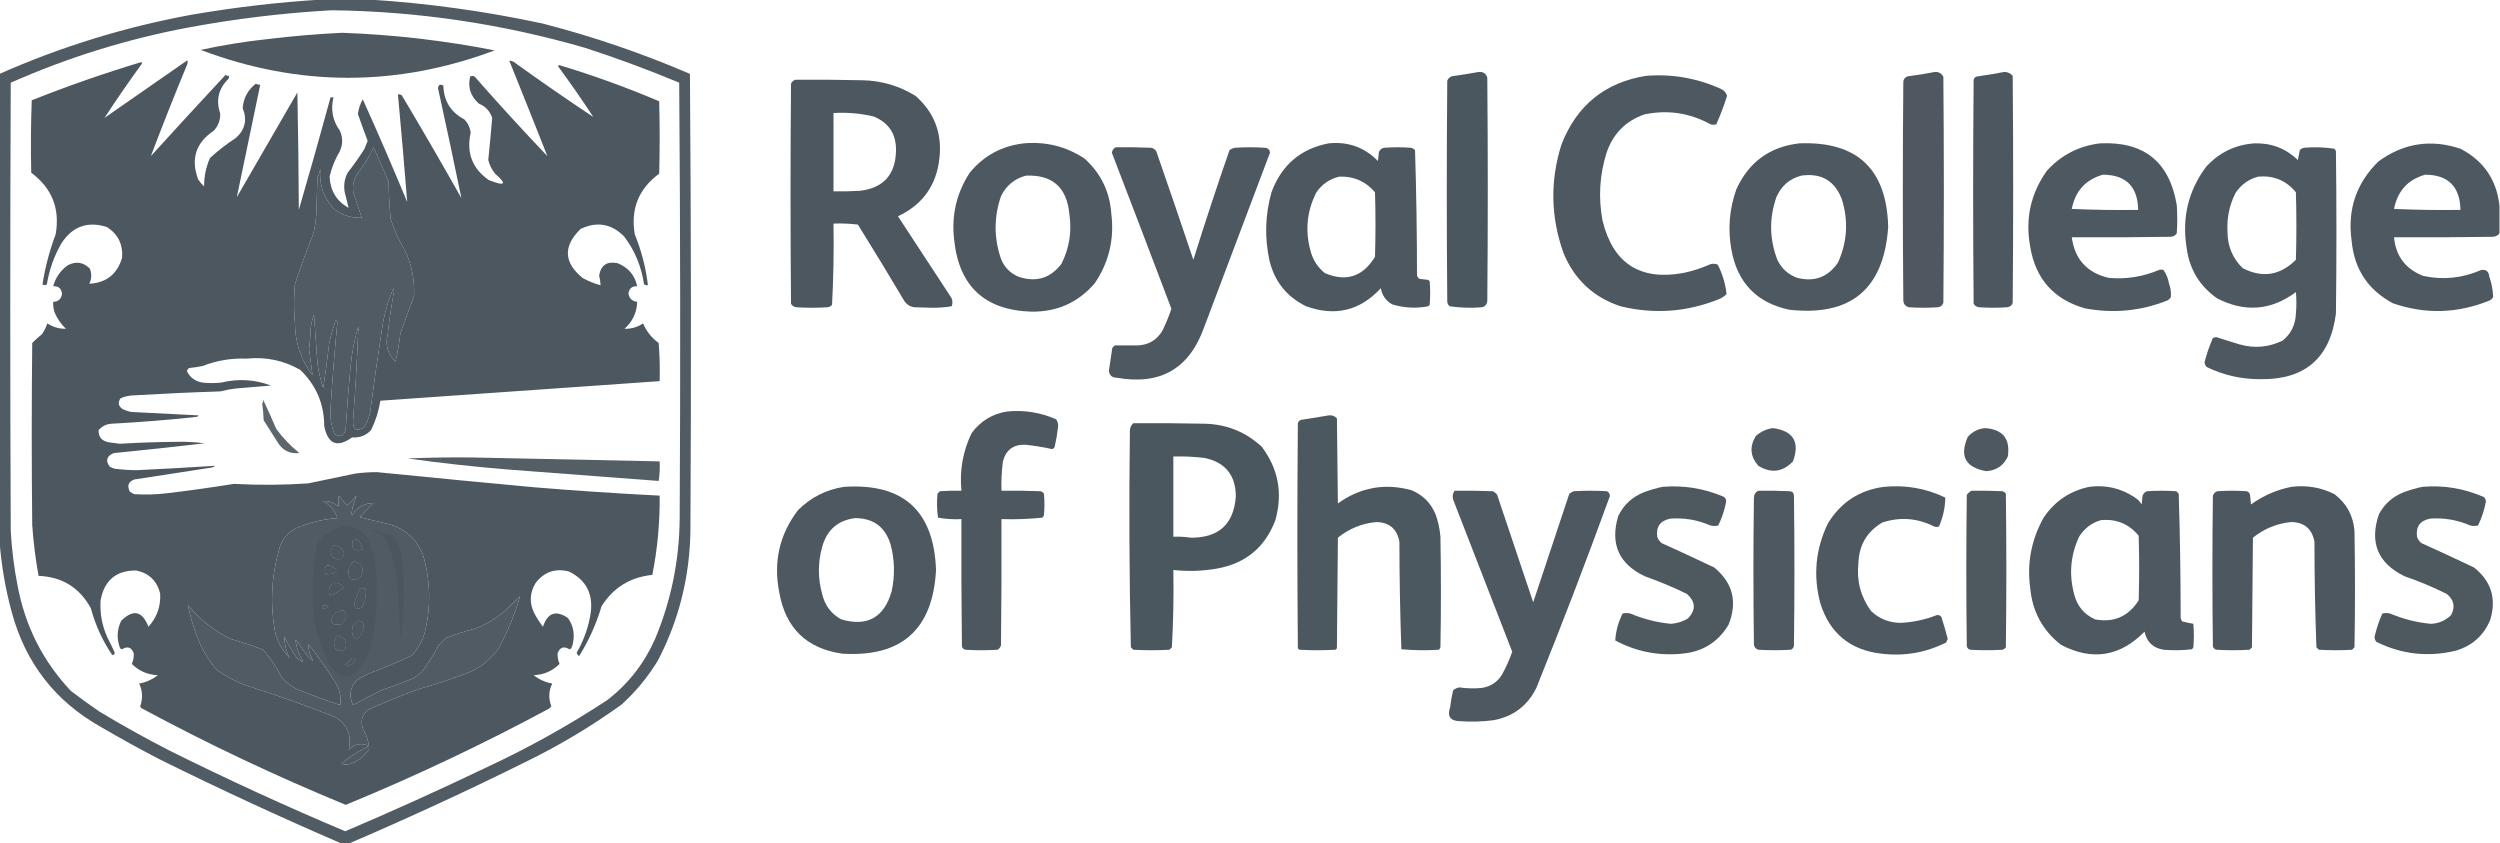 <svg width="492" height="166" viewBox="0 0 492 166" fill="none" xmlns="http://www.w3.org/2000/svg">
<g clip-path="url(#clip0_164_367)">
<path opacity="0.968" fill-rule="evenodd" clip-rule="evenodd" d="M63.518 -0.096C66.529 -0.096 69.54 -0.096 72.551 -0.096C84.042 0.621 95.445 2.194 106.76 4.622C116.694 7.18 126.367 10.486 135.78 14.54C136.005 44.389 136.037 74.238 135.876 104.087C135.811 113.207 133.697 121.809 129.534 129.892C127.566 133.158 125.164 136.078 122.327 138.654C116.335 142.975 109.992 146.762 103.301 150.016C91.954 155.638 80.487 160.934 68.899 165.904C68.259 165.904 67.618 165.904 66.977 165.904C55.005 160.741 43.153 155.253 31.423 149.439C27.517 147.418 23.673 145.3 19.891 143.084C10.882 138.032 5.02 130.489 2.306 120.456C1.047 115.82 0.246 111.134 -0.096 106.398C-0.096 75.778 -0.096 45.159 -0.096 14.54C12.057 9.164 24.678 5.281 37.765 2.889C46.324 1.415 54.908 0.42 63.518 -0.096ZM65.248 2.022C82.203 2.221 98.859 4.692 115.216 9.436C121.463 11.469 127.613 13.748 133.666 16.273C133.891 44.774 133.923 73.275 133.762 101.776C133.73 110.063 132.128 118.023 128.958 125.656C126.855 130.457 123.748 134.469 119.637 137.692C111.936 142.771 103.865 147.264 95.421 151.172C86.349 155.518 77.188 159.658 67.938 163.593C56.24 158.663 44.709 153.367 33.344 147.705C28.634 145.292 24.021 142.724 19.507 140.002C17.615 138.702 15.757 137.354 13.934 135.958C8.44 130.116 4.948 123.216 3.459 115.256C2.759 111.694 2.31 108.099 2.114 104.472C1.986 75.072 1.986 45.673 2.114 16.273C13.378 11.291 25.07 7.664 37.188 5.392C46.499 3.668 55.852 2.544 65.248 2.022ZM73.512 28.983C74.495 31.212 75.488 33.459 76.49 35.723C76.51 38.171 76.638 40.61 76.875 43.041C77.576 45.28 78.537 47.398 79.758 49.396C81.051 52.214 81.627 55.167 81.487 58.254C80.593 60.69 79.696 63.129 78.797 65.572C78.588 67.46 78.267 69.321 77.836 71.157C76.281 69.691 75.769 67.894 76.298 65.765C76.616 62.926 77.032 60.101 77.548 57.291C77.516 57.099 77.484 56.906 77.451 56.714C76.296 59.354 75.527 62.114 75.145 64.994C74.305 70.376 73.536 75.768 72.839 81.171C72.604 82.25 72.188 83.245 71.59 84.156C70.121 85.001 69.416 84.552 69.476 82.808C69.944 76.616 70.296 70.422 70.533 64.224C69.752 66.801 69.239 69.433 68.995 72.12C68.602 76.222 68.282 80.33 68.034 84.444C67.741 85.813 67.004 86.135 65.824 85.407C65.166 83.776 64.91 82.075 65.055 80.304C65.406 74.638 65.855 68.989 66.401 63.357C66.167 62.954 66.007 62.986 65.92 63.454C65.457 64.845 65.073 66.257 64.767 67.69C64.435 70.593 64.051 73.482 63.614 76.356C63.048 74.729 62.664 73.06 62.461 71.349C62.255 68.202 62.031 65.057 61.788 61.913C61.42 62.901 61.196 63.928 61.115 64.994C61.08 66.262 60.983 67.513 60.827 68.749C61.052 70.453 61.276 72.153 61.5 73.853C59.24 70.848 58.087 67.446 58.041 63.646C57.807 61.07 57.807 58.502 58.041 55.943C59.151 52.564 60.368 49.225 61.692 45.929C62.01 44.534 62.202 43.122 62.269 41.693C62.333 39.446 62.397 37.199 62.461 34.953C62.73 34.401 62.922 33.824 63.037 33.219C62.776 36.158 63.609 38.726 65.536 40.922C67.164 42.311 69.054 42.953 71.205 42.848C70.643 41.255 70.099 39.65 69.572 38.034C69.302 36.644 69.558 35.36 70.341 34.182C71.606 32.565 72.662 30.832 73.512 28.983ZM102.34 117.375C101.292 121.005 99.851 124.471 98.016 127.774C96.325 130.085 94.114 131.722 91.385 132.685C88.478 133.762 85.531 134.725 82.544 135.573C79.167 136.808 75.836 138.156 72.551 139.617C71.214 140.661 70.862 141.977 71.494 143.565C72.193 144.768 72.578 146.052 72.647 147.417C71.825 148.687 70.704 149.618 69.284 150.209C68.588 150.513 67.883 150.545 67.169 150.305C68.697 149.025 70.362 147.934 72.166 147.031C72.362 146.935 72.395 146.806 72.262 146.646C70.841 146.192 69.624 146.513 68.611 147.609C69.287 144.825 68.422 142.675 66.016 141.158C60.144 138.811 54.186 136.693 48.143 134.803C46.233 134.039 44.439 133.076 42.762 131.914C41.149 130.128 39.9 128.106 39.014 125.848C38.126 123.662 37.454 121.415 36.996 119.108C39.333 121.931 42.152 124.145 45.452 125.752C47.601 126.37 49.715 127.076 51.794 127.87C53.206 129.478 54.391 131.243 55.35 133.166C56.171 134.182 57.164 134.984 58.329 135.573C61.17 136.74 64.053 137.799 66.977 138.751C67.171 137.252 66.883 135.84 66.112 134.514C64.468 131.84 62.675 129.272 60.731 126.811C60.693 127.392 60.757 127.969 60.923 128.544C61.203 129.039 61.427 129.553 61.596 130.085C61.219 129.804 60.867 129.483 60.539 129.122C59.736 128.023 58.935 126.932 58.137 125.848C58.325 127.376 58.838 128.853 59.674 130.277C59.22 130.097 58.804 129.841 58.425 129.507C57.495 128.158 56.662 126.746 55.926 125.27C55.976 126.753 56.328 128.166 56.983 129.507C55.666 128.154 54.737 126.55 54.197 124.693C53.073 118.839 53.394 113.062 55.158 107.361C55.897 105.53 57.21 104.278 59.098 103.606C61.454 102.694 63.889 102.149 66.401 101.969C65.901 100.471 64.94 99.348 63.518 98.599C64.678 98.547 65.703 98.9 66.593 99.658C66.598 98.984 66.63 98.278 66.689 97.54C67.203 98.215 67.748 98.857 68.323 99.465C68.974 98.868 69.582 98.227 70.148 97.54C69.906 98.289 69.65 99.059 69.38 99.85C69.336 100.35 69.24 100.832 69.091 101.295C69.155 101.327 69.219 101.359 69.284 101.391C70.258 99.843 71.668 99.04 73.512 98.984C72.58 99.885 71.683 100.816 70.821 101.776C72.787 102.267 74.773 102.749 76.779 103.221C79.838 104.168 81.984 106.126 83.217 109.094C84.721 114.192 84.85 119.328 83.602 124.5C83.106 126.232 82.241 127.741 81.007 129.026C78.299 130.294 75.544 131.449 72.743 132.492C71.879 132.892 71.047 133.342 70.244 133.84C68.858 135.317 68.601 136.954 69.476 138.751C71.367 137.707 73.289 136.712 75.241 135.766C77.319 135.072 79.369 134.301 81.391 133.455C81.953 133.061 82.498 132.644 83.025 132.203C84.258 130.567 85.347 128.834 86.292 127.004C86.773 126.522 87.253 126.041 87.734 125.559C89.688 124.829 91.674 124.187 93.691 123.634C95.994 122.738 98.044 121.454 99.841 119.782C100.649 118.94 101.482 118.138 102.34 117.375ZM69.86 106.013C70.154 106.122 70.442 106.25 70.725 106.398C70.968 106.968 71.192 107.546 71.398 108.131C69.714 108.658 69.041 108.08 69.38 106.398C69.571 106.289 69.731 106.161 69.86 106.013ZM65.632 107.361C66.805 107.283 67.51 107.829 67.746 108.998C67.475 109.988 66.834 110.309 65.824 109.961C64.901 109.136 64.837 108.269 65.632 107.361ZM69.668 110.442C71.483 111.016 71.868 112.107 70.821 113.716C69.438 114.515 68.67 114.13 68.515 112.56C68.557 111.64 68.941 110.934 69.668 110.442ZM64.287 111.212C64.945 111.221 65.522 111.446 66.016 111.886C66.212 112.088 66.244 112.313 66.112 112.56C65.481 112.918 64.809 113.078 64.094 113.042C63.808 112.388 63.872 111.778 64.287 111.212ZM65.632 114.679C66.508 114.637 67.213 114.958 67.746 115.642C67.145 116.104 66.504 116.522 65.824 116.893C65.531 117.088 65.211 117.184 64.863 117.182C64.507 116.136 64.763 115.302 65.632 114.679ZM70.821 115.834C71.205 115.834 71.59 115.834 71.974 115.834C72.134 117.135 71.91 118.355 71.302 119.493C70.452 120.105 69.908 119.88 69.668 118.819C69.959 117.783 70.343 116.788 70.821 115.834ZM63.518 119.108C64.971 119.097 65.036 119.354 63.71 119.878C63.582 119.814 63.454 119.75 63.326 119.686C63.446 119.509 63.51 119.317 63.518 119.108ZM67.169 120.071C67.372 120.042 67.564 120.074 67.746 120.167C68.396 121.167 68.204 122.066 67.169 122.863C65.149 123.195 64.669 122.521 65.728 120.841C66.211 120.552 66.692 120.295 67.169 120.071ZM70.244 122.189C70.895 122.052 71.344 122.277 71.59 122.863C71.601 124.154 71.089 125.149 70.052 125.848C69.482 125.389 69.226 124.779 69.284 124.019C69.316 123.73 69.347 123.441 69.38 123.152C69.708 122.856 69.996 122.535 70.244 122.189ZM66.209 125.078C67.881 125.314 68.457 126.245 67.938 127.87C66.475 128.454 65.738 127.972 65.728 126.426C65.891 125.973 66.051 125.523 66.209 125.078ZM69.284 129.507C69.994 129.387 70.154 129.579 69.764 130.085C69.379 130.737 68.835 131.026 68.13 130.951C68.066 130.887 68.002 130.823 67.938 130.759C68.367 130.297 68.815 129.879 69.284 129.507Z" fill="#4B565E"/>
<path opacity="0.983" fill-rule="evenodd" clip-rule="evenodd" d="M67.362 6.451C77.45 6.816 87.444 7.972 97.343 9.918C78.048 17.139 58.766 17.107 39.495 9.821C43.797 8.884 48.153 8.178 52.563 7.703C57.553 7.099 62.486 6.682 67.362 6.451Z" fill="#4B565E"/>
<path opacity="0.99" fill-rule="evenodd" clip-rule="evenodd" d="M29.693 30.716C34.549 25.368 39.449 20.04 44.395 14.732C44.589 14.893 44.814 14.957 45.068 14.925C45.096 15.127 45.065 15.32 44.972 15.502C42.996 17.421 42.451 19.7 43.338 22.339C43.377 23.635 42.96 24.758 42.089 25.709C38.517 28.101 37.492 31.31 39.014 35.338C39.353 35.823 39.737 36.272 40.167 36.686C40.16 34.737 40.544 32.876 41.32 31.101C42.899 29.65 44.596 28.334 46.413 27.153C48.233 25.54 48.681 23.582 47.758 21.28C47.915 19.297 48.78 17.693 50.353 16.465C50.614 16.635 50.902 16.699 51.218 16.658C49.68 24.039 48.143 31.421 46.605 38.804C50.565 31.943 54.537 25.075 58.521 18.198C58.681 25.901 58.777 33.604 58.809 41.307C60.951 33.939 63.033 26.557 65.055 19.161C65.247 19.161 65.44 19.161 65.632 19.161C65.043 21.55 65.459 23.732 66.881 25.709C67.487 27.051 67.487 28.399 66.881 29.753C65.939 31.319 65.266 32.988 64.863 34.76C64.995 37.532 66.244 39.587 68.611 40.922C68.36 39.916 68.103 38.889 67.842 37.841C67.596 36.485 67.788 35.201 68.418 33.99C69.582 32.503 70.671 30.962 71.686 29.368C71.911 28.819 72.135 28.273 72.358 27.731C71.69 25.975 71.05 24.21 70.436 22.435C70.565 21.408 70.885 20.445 71.397 19.547C74.415 26.236 77.329 32.976 80.142 39.767C79.576 32.71 78.968 25.648 78.316 18.584C78.6 18.533 78.856 18.597 79.085 18.776C83.082 25.474 86.989 32.214 90.808 38.997C89.317 31.768 87.78 24.547 86.196 17.332C86.303 16.67 86.655 16.509 87.253 16.851C87.344 19.894 88.722 22.109 91.385 23.494C92.083 24.219 92.499 25.085 92.634 26.094C91.752 30.061 92.937 33.174 96.19 35.434C99.438 36.71 99.855 36.292 97.439 34.182C96.788 33.391 96.339 32.492 96.094 31.486C96.371 28.729 96.627 25.969 96.862 23.206C96.432 21.88 95.567 20.949 94.268 20.413C92.586 18.927 92.01 17.13 92.538 15.021C93.078 14.844 93.494 15.004 93.787 15.502C98.335 20.669 102.98 25.74 107.721 30.716C105.25 24.448 102.751 18.189 100.226 11.94C100.725 11.964 101.173 12.157 101.571 12.518C106.57 16.113 111.631 19.611 116.754 23.013C114.578 19.683 112.304 16.409 109.931 13.191C109.799 13.031 109.831 12.903 110.027 12.806C116.732 14.821 123.298 17.196 129.726 19.932C129.855 24.682 129.855 29.432 129.726 34.182C125.682 37.158 124.08 41.138 124.922 46.122C126.24 49.346 127.105 52.684 127.516 56.136C127.241 56.151 126.985 56.087 126.747 55.943C126.235 52.44 124.921 49.294 122.808 46.507C120.301 44.011 117.451 43.53 114.255 45.063C110.803 48.437 110.932 51.646 114.64 54.691C115.769 55.325 116.954 55.806 118.195 56.136C118.165 55.497 118.069 54.855 117.907 54.21C118.271 52.163 119.488 51.361 121.558 51.803C123.642 52.638 124.923 54.147 125.402 56.328C124.389 56.284 123.813 56.765 123.672 57.773C123.849 58.752 124.425 59.298 125.402 59.41C125.323 61.527 124.49 63.292 122.904 64.706C124.23 64.742 125.447 64.389 126.555 63.646C127.216 65.208 128.241 66.492 129.63 67.498C129.822 69.998 129.886 72.501 129.822 75.008C111.502 76.31 93.18 77.594 74.857 78.86C74.539 80.876 73.93 82.801 73.031 84.637C72.031 85.716 70.781 86.198 69.283 86.081C66.368 88.169 64.543 87.431 63.806 83.867C63.798 79.516 62.228 75.825 59.097 72.794C55.832 70.927 52.309 70.189 48.527 70.579C45.539 70.459 42.656 70.941 39.879 72.023C39.053 72.199 38.221 72.327 37.38 72.409C37.013 72.487 36.821 72.712 36.804 73.082C37.426 74.33 38.45 75.068 39.879 75.297C41.096 75.425 42.313 75.425 43.53 75.297C46.863 74.481 50.131 74.674 53.332 75.875C51.028 76.086 48.722 76.278 46.413 76.453C45.374 76.571 44.349 76.764 43.338 77.03C37.697 77.209 32.059 77.466 26.426 77.801C25.486 77.812 24.589 78.005 23.735 78.378C23.145 79.211 23.273 79.917 24.119 80.497C24.669 80.766 25.246 80.959 25.849 81.074C30.267 81.308 34.687 81.533 39.11 81.748C39.009 81.882 38.881 81.978 38.726 82.037C33.165 82.637 27.592 83.086 22.005 83.385C20.959 83.445 20.094 83.862 19.411 84.637C19.35 85.993 20.022 86.795 21.429 87.044C22.132 87.15 22.837 87.246 23.543 87.333C27.35 87.105 31.162 86.977 34.978 86.948C36.77 86.918 38.532 87.014 40.263 87.237C34.319 87.936 28.361 88.578 22.39 89.162C20.968 89.76 20.712 90.659 21.621 91.859C21.926 92.025 22.246 92.153 22.582 92.244C24.017 92.425 25.459 92.522 26.906 92.533C32.072 92.286 37.228 91.997 42.377 91.666C42.099 91.881 41.778 92.01 41.416 92.051C36.418 92.822 31.421 93.592 26.426 94.362C25.25 94.818 24.962 95.62 25.561 96.769C25.833 96.954 26.122 97.115 26.426 97.251C28.609 97.389 30.788 97.325 32.96 97.058C37.329 96.535 41.685 95.926 46.029 95.229C50.898 95.494 55.767 95.462 60.635 95.132C63.71 94.49 66.785 93.849 69.86 93.207C71.294 93.011 72.735 92.915 74.184 92.918C84.524 93.952 94.87 94.947 105.222 95.903C113.415 96.581 121.615 97.127 129.822 97.54C129.875 102.789 129.395 107.989 128.381 113.138C124.042 113.578 120.711 115.632 118.387 119.301C117.357 122.788 115.883 126.062 113.967 129.122C113.729 128.949 113.569 128.724 113.487 128.448C114.935 125.964 115.863 123.3 116.273 120.456C116.714 116.75 115.273 114.086 111.949 112.464C109.19 111.781 106.98 112.583 105.319 114.871C104.237 116.753 104.173 118.679 105.126 120.649C105.627 121.599 106.204 122.498 106.856 123.345C107.757 120.594 109.391 120.016 111.757 121.611C112.745 122.987 113.097 124.528 112.814 126.233C112.758 126.705 112.63 127.155 112.429 127.581C112.322 127.682 112.193 127.746 112.045 127.774C110.98 127.11 110.212 127.367 109.739 128.544C109.705 129.3 109.834 130.006 110.123 130.663C108.727 132.051 107.029 132.79 105.03 132.877C106.103 133.735 107.321 134.281 108.682 134.514C107.98 135.957 107.916 137.434 108.49 138.943C108.398 139.132 108.27 139.292 108.105 139.425C95.077 146.449 81.72 152.772 68.034 158.393C54.284 152.74 40.863 146.385 27.771 139.328C27.707 139.232 27.643 139.136 27.579 139.04C28.132 137.489 28.068 135.981 27.387 134.514C28.748 134.281 29.965 133.735 31.038 132.877C29.045 132.793 27.347 132.054 25.945 130.663C26.235 130.006 26.363 129.3 26.329 128.544C25.857 127.367 25.088 127.11 24.023 127.774C23.875 127.746 23.747 127.682 23.639 127.581C22.937 125.758 23.001 123.96 23.831 122.189C26.218 119.835 28.012 120.22 29.212 123.345C30.898 121.486 31.667 119.304 31.518 116.797C30.895 114.311 29.326 112.803 26.81 112.272C22.857 112.25 20.519 114.208 19.795 118.145C19.629 120.692 20.078 123.131 21.14 125.463C21.647 126.446 22.128 127.441 22.582 128.448C22.55 128.737 22.39 128.897 22.101 128.929C20.177 126.099 18.768 123.018 17.873 119.686C15.653 115.636 12.226 113.518 7.591 113.331C6.986 110.019 6.569 106.681 6.342 103.317C6.214 91.377 6.214 79.438 6.342 67.498C6.946 66.875 7.587 66.297 8.264 65.765C8.707 65.105 9.06 64.399 9.321 63.646C10.44 64.374 11.657 64.727 12.972 64.706C12.023 63.798 11.286 62.739 10.762 61.528C10.525 60.842 10.428 60.136 10.474 59.41C11.516 59.361 12.092 58.815 12.204 57.773C12.066 56.768 11.489 56.286 10.474 56.328C10.943 54.606 11.904 53.226 13.357 52.188C14.985 51.371 16.426 51.596 17.681 52.862C18.071 53.874 18.039 54.869 17.585 55.847C20.918 55.653 23.064 53.952 24.023 50.744C24.239 48.126 23.246 46.104 21.044 44.678C17.266 43.479 14.287 44.538 12.108 47.855C10.653 50.366 9.692 53.062 9.225 55.943C8.938 56.183 8.649 56.183 8.36 55.943C8.89 52.583 9.755 49.309 10.954 46.122C11.838 41.073 10.236 37.029 6.15 33.99C6.037 29.238 6.069 24.488 6.246 19.739C13.305 16.932 20.48 14.428 27.771 12.229C27.967 12.325 27.999 12.454 27.867 12.614C25.325 16.114 22.891 19.645 20.564 23.206C26.009 19.418 31.454 15.631 36.9 11.844C36.962 12.239 36.898 12.624 36.708 12.999C34.273 18.873 31.935 24.779 29.693 30.716ZM73.511 28.983C72.662 30.832 71.605 32.565 70.34 34.182C69.558 35.36 69.302 36.644 69.572 38.034C70.099 39.65 70.643 41.255 71.205 42.848C69.053 42.953 67.164 42.311 65.536 40.922C63.609 38.726 62.776 36.158 63.037 33.219C62.922 33.824 62.73 34.401 62.461 34.953C62.397 37.199 62.333 39.446 62.269 41.693C62.202 43.122 62.01 44.534 61.692 45.929C60.368 49.225 59.151 52.564 58.04 55.943C57.807 58.502 57.807 61.07 58.04 63.646C58.087 67.446 59.24 70.848 61.5 73.853C61.276 72.153 61.052 70.453 60.827 68.749C60.983 67.513 61.08 66.262 61.115 64.994C61.196 63.928 61.42 62.901 61.788 61.913C62.031 65.057 62.255 68.202 62.461 71.349C62.663 73.06 63.048 74.729 63.614 76.356C64.051 73.482 64.435 70.593 64.767 67.69C65.073 66.257 65.457 64.845 65.92 63.454C66.007 62.986 66.167 62.954 66.401 63.357C65.855 68.989 65.406 74.638 65.055 80.304C64.91 82.075 65.166 83.776 65.824 85.407C67.004 86.135 67.74 85.813 68.034 84.444C68.282 80.33 68.602 76.222 68.995 72.12C69.239 69.433 69.751 66.801 70.533 64.224C70.296 70.422 69.944 76.616 69.476 82.808C69.416 84.552 70.121 85.001 71.59 84.156C72.188 83.245 72.604 82.25 72.839 81.171C73.536 75.768 74.305 70.376 75.145 64.994C75.527 62.114 76.296 59.354 77.451 56.714C77.483 56.906 77.515 57.099 77.547 57.291C77.032 60.101 76.616 62.926 76.298 65.765C75.768 67.894 76.281 69.691 77.836 71.157C78.267 69.321 78.588 67.46 78.797 65.572C79.696 63.129 80.593 60.69 81.487 58.254C81.627 55.167 81.051 52.214 79.758 49.396C78.537 47.398 77.576 45.28 76.875 43.041C76.638 40.61 76.51 38.171 76.49 35.723C75.488 33.459 74.495 31.212 73.511 28.983ZM102.34 117.375C101.292 121.005 99.851 124.471 98.015 127.774C96.324 130.085 94.114 131.722 91.385 132.685C88.478 133.762 85.531 134.725 82.544 135.573C79.167 136.808 75.836 138.156 72.551 139.617C71.214 140.661 70.862 141.977 71.493 143.565C72.193 144.768 72.578 146.052 72.647 147.417C71.825 148.687 70.704 149.618 69.283 150.209C68.588 150.513 67.883 150.545 67.169 150.305C68.696 149.025 70.362 147.934 72.166 147.031C72.362 146.935 72.394 146.807 72.262 146.646C70.841 146.192 69.624 146.513 68.611 147.609C69.287 144.825 68.422 142.675 66.016 141.158C60.144 138.811 54.186 136.693 48.143 134.803C46.233 134.039 44.439 133.076 42.761 131.914C41.149 130.128 39.899 128.106 39.014 125.848C38.126 123.662 37.454 121.415 36.996 119.108C39.333 121.931 42.152 124.145 45.452 125.752C47.601 126.37 49.715 127.076 51.794 127.87C53.205 129.478 54.39 131.243 55.35 133.166C56.171 134.182 57.164 134.984 58.329 135.573C61.17 136.74 64.053 137.799 66.977 138.751C67.171 137.252 66.883 135.84 66.112 134.514C64.468 131.84 62.674 129.272 60.731 126.811C60.692 127.392 60.756 127.969 60.923 128.544C61.203 129.039 61.427 129.553 61.596 130.085C61.219 129.804 60.866 129.483 60.539 129.122C59.736 128.023 58.935 126.932 58.136 125.848C58.325 127.376 58.838 128.853 59.674 130.277C59.22 130.097 58.804 129.841 58.425 129.507C57.495 128.158 56.662 126.746 55.926 125.27C55.976 126.753 56.328 128.166 56.983 129.507C55.666 128.154 54.737 126.55 54.197 124.693C53.073 118.839 53.394 113.062 55.158 107.361C55.897 105.53 57.21 104.278 59.097 103.606C61.454 102.694 63.889 102.149 66.401 101.969C65.901 100.471 64.94 99.348 63.518 98.599C64.678 98.547 65.703 98.9 66.593 99.658C66.598 98.984 66.63 98.278 66.689 97.54C67.203 98.215 67.748 98.857 68.322 99.465C68.974 98.868 69.582 98.227 70.148 97.54C69.906 98.289 69.65 99.059 69.379 99.85C69.336 100.35 69.24 100.832 69.091 101.295C69.155 101.327 69.219 101.359 69.283 101.391C70.258 99.843 71.668 99.04 73.511 98.984C72.58 99.885 71.683 100.816 70.821 101.776C72.787 102.267 74.773 102.749 76.779 103.221C79.838 104.168 81.984 106.126 83.217 109.094C84.721 114.192 84.849 119.328 83.601 124.5C83.106 126.232 82.241 127.741 81.007 129.026C78.299 130.294 75.544 131.449 72.743 132.492C71.879 132.892 71.046 133.342 70.244 133.84C68.858 135.317 68.601 136.954 69.476 138.751C71.367 137.707 73.289 136.712 75.241 135.766C77.319 135.072 79.369 134.301 81.391 133.455C81.953 133.061 82.498 132.644 83.025 132.203C84.258 130.567 85.347 128.834 86.292 127.004C86.772 126.522 87.253 126.041 87.733 125.559C89.688 124.829 91.673 124.187 93.691 123.634C95.994 122.738 98.043 121.454 99.841 119.782C100.649 118.94 101.482 118.138 102.34 117.375ZM69.86 106.013C69.731 106.161 69.571 106.289 69.379 106.398C69.041 108.08 69.714 108.658 71.397 108.131C71.192 107.546 70.968 106.968 70.725 106.398C70.442 106.25 70.154 106.122 69.86 106.013ZM65.632 107.361C64.837 108.269 64.901 109.136 65.824 109.961C66.834 110.309 67.475 109.988 67.746 108.998C67.51 107.829 66.805 107.283 65.632 107.361ZM69.668 110.442C68.941 110.934 68.556 111.64 68.515 112.56C68.669 114.13 69.438 114.515 70.821 113.716C71.868 112.107 71.483 111.016 69.668 110.442ZM64.287 111.212C63.872 111.778 63.808 112.388 64.094 113.042C64.808 113.078 65.481 112.918 66.112 112.56C66.244 112.313 66.212 112.088 66.016 111.886C65.522 111.446 64.945 111.221 64.287 111.212ZM65.632 114.679C64.763 115.302 64.507 116.136 64.863 117.182C65.21 117.184 65.531 117.088 65.824 116.893C66.504 116.522 67.145 116.104 67.746 115.642C67.213 114.958 66.508 114.637 65.632 114.679ZM70.821 115.834C70.343 116.788 69.959 117.783 69.668 118.819C69.908 119.88 70.452 120.105 71.301 119.493C71.91 118.355 72.134 117.135 71.974 115.834C71.59 115.834 71.205 115.834 70.821 115.834ZM63.518 119.108C63.51 119.317 63.446 119.509 63.326 119.686C63.454 119.75 63.582 119.814 63.71 119.878C65.035 119.354 64.971 119.097 63.518 119.108ZM67.169 120.071C66.692 120.295 66.211 120.552 65.728 120.841C64.669 122.521 65.149 123.195 67.169 122.863C68.204 122.066 68.396 121.167 67.746 120.167C67.564 120.074 67.371 120.042 67.169 120.071ZM70.244 122.189C69.996 122.535 69.707 122.856 69.379 123.152C69.347 123.441 69.316 123.73 69.283 124.019C69.225 124.779 69.482 125.389 70.052 125.848C71.089 125.149 71.601 124.154 71.59 122.863C71.343 122.277 70.895 122.052 70.244 122.189ZM66.208 125.078C66.051 125.523 65.891 125.973 65.728 126.426C65.737 127.972 66.474 128.454 67.938 127.87C68.457 126.245 67.881 125.314 66.208 125.078ZM69.283 129.507C68.815 129.879 68.367 130.297 67.938 130.759C68.002 130.823 68.066 130.887 68.13 130.951C68.835 131.026 69.379 130.737 69.764 130.085C70.154 129.579 69.993 129.387 69.283 129.507Z" fill="#4B565E"/>
<path opacity="0.996" fill-rule="evenodd" clip-rule="evenodd" d="M291.068 14.154C291.931 14.117 292.476 14.502 292.701 15.31C292.83 29.945 292.83 44.581 292.701 59.217C292.636 59.898 292.284 60.316 291.644 60.469C289.517 60.648 287.403 60.584 285.302 60.276C285.035 60.051 284.874 59.762 284.822 59.41C284.693 44.902 284.693 30.395 284.822 15.887C284.981 15.47 285.269 15.181 285.687 15.021C287.512 14.761 289.305 14.472 291.068 14.154Z" fill="#4B575E"/>
<path opacity="0.983" fill-rule="evenodd" clip-rule="evenodd" d="M380.819 14.154C381.575 14.137 382.12 14.458 382.453 15.117C382.582 29.945 382.582 44.774 382.453 59.602C382.274 60.103 381.92 60.392 381.396 60.469C379.474 60.597 377.552 60.597 375.63 60.469C374.929 60.251 374.575 59.769 374.573 59.024C374.444 44.774 374.444 30.523 374.573 16.273C374.562 15.643 374.85 15.226 375.438 15.021C377.268 14.791 379.063 14.502 380.819 14.154Z" fill="#4C565E"/>
<path opacity="0.993" fill-rule="evenodd" clip-rule="evenodd" d="M394.465 14.154C395.126 14.171 395.67 14.428 396.099 14.925C396.227 29.817 396.227 44.71 396.099 59.602C395.92 60.103 395.566 60.392 395.041 60.469C393.183 60.597 391.327 60.597 389.468 60.469C389.016 60.402 388.665 60.177 388.411 59.795C388.282 45.095 388.282 30.395 388.411 15.695C388.536 15.267 388.824 15.042 389.276 15.021C391.04 14.774 392.77 14.485 394.465 14.154Z" fill="#4C575F"/>
<path opacity="0.988" fill-rule="evenodd" clip-rule="evenodd" d="M323.932 14.925C329.094 14.515 334.028 15.382 338.731 17.524C339.323 17.796 339.707 18.245 339.884 18.872C339.284 20.779 338.579 22.641 337.77 24.457C337.385 24.585 337.001 24.585 336.617 24.457C332.494 22.198 328.137 21.556 323.548 22.531C319.852 23.86 317.384 26.396 316.149 30.138C314.794 34.498 314.536 38.928 315.38 43.426C317.44 51.825 322.725 55.259 331.235 53.728C333.092 53.343 334.887 52.766 336.617 51.995C337.116 51.847 337.597 51.879 338.058 52.092C338.99 53.931 339.567 55.856 339.788 57.869C339.325 58.342 338.781 58.695 338.154 58.928C331.879 61.422 325.474 61.871 318.935 60.276C313.587 58.512 309.839 55.013 307.692 49.781C305.165 42.698 305.038 35.572 307.308 28.405C310.31 20.727 315.853 16.234 323.932 14.925Z" fill="#4B565E"/>
<path opacity="0.99" fill-rule="evenodd" clip-rule="evenodd" d="M156.537 15.695C160.893 15.663 165.25 15.695 169.605 15.791C173.428 15.849 176.951 16.876 180.176 18.872C183.855 22.11 185.425 26.186 184.884 31.101C184.306 36.468 181.583 40.287 176.716 42.559C180.144 47.791 183.571 53.022 186.998 58.254C187.462 58.889 187.558 59.563 187.287 60.276C185.988 60.49 184.675 60.586 183.347 60.565C182.226 60.533 181.105 60.501 179.984 60.469C179.116 60.371 178.444 59.953 177.966 59.217C174.971 54.178 171.928 49.171 168.837 44.196C167.24 44.004 165.639 43.94 164.032 44.004C164.123 49.344 164.027 54.672 163.744 59.987C163.519 60.255 163.23 60.416 162.879 60.469C160.829 60.597 158.779 60.597 156.729 60.469C156.262 60.412 155.909 60.187 155.672 59.795C155.544 45.352 155.544 30.908 155.672 16.465C155.846 16.059 156.134 15.802 156.537 15.695ZM164.032 22.242C166.696 22.085 169.323 22.31 171.912 22.916C174.951 24.156 176.424 26.435 176.332 29.753C176.205 34.406 173.834 37.006 169.221 37.552C167.493 37.648 165.763 37.681 164.032 37.648C164.032 32.513 164.032 27.378 164.032 22.242Z" fill="#4B565E"/>
<path opacity="0.987" fill-rule="evenodd" clip-rule="evenodd" d="M201.509 28.212C205.844 27.828 209.815 28.823 213.424 31.197C216.647 34.093 218.408 37.72 218.709 42.078C219.328 47.068 218.238 51.626 215.442 55.751C212.206 59.52 208.074 61.382 203.046 61.335C193.783 61.071 188.689 56.321 187.767 47.085C187.228 42.334 188.254 37.969 190.842 33.989C193.623 30.622 197.179 28.697 201.509 28.212ZM201.893 34.567C207.086 34.345 209.938 36.848 210.445 42.078C210.966 45.527 210.455 48.8 208.908 51.899C206.749 54.738 203.963 55.604 200.548 54.499C198.851 53.825 197.665 52.637 196.992 50.936C195.587 46.824 195.587 42.716 196.992 38.611C198.028 36.512 199.662 35.164 201.893 34.567Z" fill="#4B565E"/>
<path opacity="0.991" fill-rule="evenodd" clip-rule="evenodd" d="M261.471 28.212C265.28 27.826 268.515 28.981 271.177 31.679C271.24 31.101 271.305 30.523 271.369 29.945C271.548 29.444 271.901 29.155 272.426 29.079C274.156 28.95 275.885 28.95 277.615 29.079C277.967 29.131 278.255 29.292 278.48 29.56C278.734 37.766 278.86 45.982 278.864 54.21C278.955 54.486 279.114 54.71 279.345 54.884C279.921 54.948 280.498 55.012 281.074 55.077C281.17 55.173 281.267 55.269 281.363 55.365C281.491 56.906 281.491 58.447 281.363 59.987C281.267 60.084 281.17 60.18 281.074 60.276C278.674 60.736 276.302 60.607 273.963 59.891C272.73 59.184 271.993 58.125 271.753 56.714C267.665 61.148 262.765 62.335 257.051 60.276C253.261 58.43 250.859 55.445 249.844 51.321C248.846 46.794 248.975 42.3 250.228 37.841C252.2 32.492 255.948 29.283 261.471 28.212ZM263.585 34.76C266.426 34.658 268.763 35.686 270.6 37.841C270.729 42.078 270.729 46.314 270.6 50.551C268.18 54.48 264.881 55.539 260.702 53.728C259.307 52.587 258.379 51.143 257.916 49.396C256.809 45.38 257.193 41.529 259.069 37.841C260.197 36.225 261.702 35.198 263.585 34.76Z" fill="#4B565E"/>
<path opacity="0.988" fill-rule="evenodd" clip-rule="evenodd" d="M354.106 28.212C365.482 27.768 371.312 33.256 371.595 44.677C370.742 56.894 364.238 62.319 352.088 60.95C345.713 59.568 341.933 55.653 340.749 49.203C340.009 45.139 340.328 41.159 341.71 37.263C344.149 31.898 348.281 28.881 354.106 28.212ZM354.49 34.567C358.403 34.006 361.061 35.547 362.466 39.189C363.809 43.468 363.552 47.641 361.697 51.706C359.749 54.532 357.091 55.527 353.722 54.691C351.925 54.046 350.61 52.858 349.782 51.129C348.219 47.044 348.154 42.936 349.59 38.804C350.556 36.581 352.19 35.169 354.49 34.567Z" fill="#4B565E"/>
<path opacity="0.981" fill-rule="evenodd" clip-rule="evenodd" d="M413.299 28.212C421.927 27.797 426.956 31.841 428.386 40.345C428.515 42.206 428.515 44.068 428.386 45.929C428.086 46.366 427.671 46.591 427.137 46.603C420.666 46.7 414.197 46.732 407.726 46.7C408.318 51.048 410.753 53.712 415.029 54.691C418.423 54.985 421.69 54.471 424.831 53.151C425.152 53.022 425.471 53.022 425.792 53.151C426.33 53.932 426.682 54.799 426.849 55.751C427.166 56.63 427.293 57.528 427.233 58.447C427.074 58.736 426.849 58.96 426.56 59.121C421.262 61.233 415.815 61.746 410.224 60.661C404.165 58.888 400.609 54.876 399.558 48.625C398.528 43.126 399.618 38.119 402.825 33.604C405.658 30.5 409.15 28.703 413.299 28.212ZM413.876 34.375C418.404 34.418 420.71 36.729 420.795 41.307C416.436 41.372 412.081 41.307 407.726 41.115C408.428 37.565 410.478 35.319 413.876 34.375Z" fill="#4B565E"/>
<path opacity="0.981" fill-rule="evenodd" clip-rule="evenodd" d="M491.903 40.537C491.903 42.334 491.903 44.132 491.903 45.929C491.565 46.353 491.115 46.578 490.558 46.603C484.087 46.7 477.618 46.732 471.147 46.7C471.499 50.423 473.421 52.959 476.913 54.306C480.806 55.134 484.585 54.749 488.252 53.151C489.222 52.964 489.766 53.381 489.885 54.403C490.347 55.722 490.604 57.07 490.654 58.447C490.495 58.736 490.27 58.96 489.982 59.121C483.691 61.7 477.349 61.892 470.955 59.698C466.004 57.069 463.281 52.928 462.787 47.277C461.972 41.19 463.734 36.023 468.072 31.775C473.011 28.161 478.393 27.326 484.216 29.271C488.79 31.642 491.354 35.397 491.903 40.537ZM477.297 34.375C481.823 34.416 484.129 36.727 484.216 41.307C479.857 41.371 475.502 41.307 471.147 41.115C471.849 37.565 473.899 35.319 477.297 34.375Z" fill="#4B565E"/>
<path opacity="0.988" fill-rule="evenodd" clip-rule="evenodd" d="M443.664 28.212C446.987 28.112 449.838 29.204 452.217 31.486C452.346 30.844 452.472 30.202 452.601 29.56C452.826 29.292 453.114 29.131 453.466 29.079C455.463 28.906 457.45 28.97 459.424 29.271C459.545 29.416 459.641 29.577 459.712 29.753C459.841 40.409 459.841 51.065 459.712 61.721C458.584 70.487 453.587 74.788 444.722 74.623C441.043 74.624 437.551 73.822 434.247 72.216C434.013 71.939 433.884 71.618 433.863 71.253C434.276 69.632 434.82 68.059 435.497 66.535C435.7 66.42 435.925 66.356 436.169 66.342C437.697 66.842 439.235 67.323 440.782 67.787C443.707 68.608 446.524 68.351 449.238 67.016C450.891 65.663 451.756 63.898 451.832 61.721C451.961 60.308 451.961 58.896 451.832 57.484C446.957 61.102 441.8 61.519 436.361 58.736C432.852 56.295 430.834 52.925 430.307 48.625C429.395 42.798 430.675 37.534 434.151 32.834C436.723 30.021 439.894 28.481 443.664 28.212ZM444.433 34.76C447.46 34.496 449.928 35.523 451.832 37.841C451.961 42.27 451.961 46.7 451.832 51.129C448.715 54.219 445.223 54.765 441.358 52.766C439.396 50.851 438.402 48.508 438.379 45.737C438.203 43.03 438.714 40.462 439.917 38.034C441.018 36.346 442.525 35.255 444.433 34.76Z" fill="#4B565E"/>
<path opacity="0.988" fill-rule="evenodd" clip-rule="evenodd" d="M219.574 28.983C221.881 28.95 224.187 28.983 226.493 29.079C226.945 29.145 227.296 29.37 227.55 29.753C230.022 36.864 232.457 43.989 234.853 51.129C237.11 43.899 239.479 36.709 241.964 29.56C242.281 29.326 242.633 29.166 243.021 29.079C245.006 28.95 246.994 28.95 248.979 29.079C249.556 29.143 249.877 29.464 249.94 30.042C245.618 41.495 241.293 52.953 236.967 64.416C234.071 72.562 228.336 75.868 219.767 74.334C218.848 74.326 218.337 73.877 218.229 72.986C218.435 71.475 218.66 69.967 218.902 68.46C219.061 68.3 219.223 68.139 219.382 67.979C220.856 67.968 222.33 67.968 223.802 67.979C225.941 67.919 227.575 66.988 228.703 65.187C229.42 63.75 230.029 62.274 230.529 60.758C226.651 50.512 222.742 40.274 218.806 30.042C218.904 29.552 219.159 29.198 219.574 28.983Z" fill="#4B565E"/>
<path opacity="0.897" fill-rule="evenodd" clip-rule="evenodd" d="M51.795 78.667C52.675 80.572 53.54 82.498 54.389 84.444C55.695 86.202 57.201 87.775 58.906 89.162C56.988 89.36 55.547 88.622 54.581 86.948C53.684 85.536 52.788 84.123 51.891 82.711C51.85 81.61 51.754 80.519 51.602 79.437C51.746 79.199 51.81 78.942 51.795 78.667Z" fill="#4B555D"/>
<path opacity="0.989" fill-rule="evenodd" clip-rule="evenodd" d="M198.241 80.978C201.585 80.659 204.789 81.173 207.851 82.519C208.145 82.944 208.273 83.425 208.235 83.963C208.085 85.291 207.86 86.607 207.562 87.911C207.466 88.135 207.307 88.296 207.082 88.392C205.35 87.999 203.588 87.711 201.797 87.526C199.444 87.446 197.97 88.537 197.376 90.799C197.127 92.716 197.03 94.642 197.088 96.577C199.652 96.544 202.214 96.577 204.776 96.673C205.05 96.763 205.275 96.923 205.448 97.154C205.577 98.567 205.577 99.979 205.448 101.391C205.377 101.567 205.281 101.728 205.16 101.872C202.483 102.151 199.792 102.247 197.088 102.161C197.121 110.442 197.088 118.723 196.992 127.004C196.882 127.387 196.658 127.676 196.319 127.87C194.205 127.999 192.091 127.999 189.977 127.87C189.625 127.774 189.401 127.549 189.305 127.196C189.208 118.851 189.176 110.507 189.208 102.161C187.65 102.245 186.112 102.149 184.596 101.872C184.375 100.315 184.343 98.742 184.5 97.154C184.66 96.994 184.82 96.833 184.98 96.673C186.388 96.577 187.798 96.545 189.208 96.577C188.82 92.588 189.493 88.8 191.226 85.215C192.996 82.837 195.333 81.424 198.241 80.978Z" fill="#4B565E"/>
<path opacity="0.99" fill-rule="evenodd" clip-rule="evenodd" d="M261.471 81.748C262.117 81.665 262.663 81.858 263.105 82.326C263.168 87.911 263.234 93.495 263.297 99.08C267.71 95.898 272.545 95.032 277.807 96.48C280.017 97.411 281.588 98.984 282.516 101.198C283.033 102.632 283.354 104.108 283.477 105.628C283.606 112.881 283.606 120.135 283.477 127.389C283.406 127.565 283.31 127.726 283.188 127.87C280.707 128.028 278.242 127.996 275.789 127.774C275.537 120.722 275.411 113.66 275.405 106.59C274.928 104.091 273.423 102.808 270.888 102.739C268.034 102.998 265.505 104.025 263.297 105.82C263.234 113.074 263.168 120.327 263.105 127.581C263.009 127.677 262.913 127.774 262.817 127.87C260.447 127.998 258.075 127.998 255.706 127.87C255.61 127.774 255.513 127.677 255.417 127.581C255.289 112.817 255.289 98.053 255.417 83.289C255.513 82.936 255.738 82.711 256.09 82.615C257.914 82.349 259.709 82.061 261.471 81.748Z" fill="#4B575E"/>
<path opacity="0.993" fill-rule="evenodd" clip-rule="evenodd" d="M223.034 83.289C227.711 83.257 232.387 83.289 237.063 83.385C241.401 83.49 245.149 84.999 248.306 87.911C251.581 92.25 252.477 97.064 250.997 102.354C248.994 107.679 245.181 110.856 239.562 111.886C236.692 112.394 233.81 112.49 230.913 112.175C231.004 117.259 230.908 122.33 230.625 127.389C230.465 127.549 230.304 127.71 230.145 127.87C227.775 127.999 225.403 127.999 223.034 127.87C222.874 127.71 222.713 127.549 222.553 127.389C222.236 113.209 222.173 99.023 222.361 84.829C222.361 84.204 222.586 83.69 223.034 83.289ZM230.913 89.837C232.972 89.783 235.02 89.88 237.063 90.125C241.109 90.975 243.159 93.478 243.213 97.636C242.84 103.112 239.892 105.84 234.373 105.82C233.227 105.644 232.074 105.58 230.913 105.628C230.913 100.364 230.913 95.1 230.913 89.837Z" fill="#4B575E"/>
<path opacity="0.978" fill-rule="evenodd" clip-rule="evenodd" d="M348.916 84.252C352.938 84.801 354.251 86.983 352.856 90.799C350.807 92.918 348.534 93.207 346.033 91.666C344.436 89.834 344.277 87.876 345.553 85.792C346.539 84.928 347.661 84.414 348.916 84.252Z" fill="#4B565E"/>
<path opacity="0.982" fill-rule="evenodd" clip-rule="evenodd" d="M390.622 84.252C394.148 84.479 395.653 86.341 395.138 89.836C394.308 91.628 392.899 92.591 390.91 92.725C386.809 92.014 385.59 89.767 387.258 85.985C388.175 84.965 389.295 84.387 390.622 84.252Z" fill="#4B565E"/>
<path opacity="0.953" fill-rule="evenodd" clip-rule="evenodd" d="M80.238 90.222C84.477 90.042 88.737 89.978 93.019 90.029C105.283 90.305 117.551 90.561 129.823 90.799C129.886 92.09 129.822 93.373 129.63 94.651C119.899 93.898 110.162 93.16 100.418 92.436C93.659 91.9 86.933 91.162 80.238 90.222Z" fill="#4B565E"/>
<path opacity="0.987" fill-rule="evenodd" clip-rule="evenodd" d="M166.146 95.806C177.77 95.064 183.791 100.521 184.212 112.175C183.582 123.88 177.432 129.368 165.762 128.64C158.738 127.637 154.606 123.625 153.366 116.605C152.166 110.632 153.383 105.24 157.017 100.428C159.558 97.879 162.601 96.339 166.146 95.806ZM168.26 101.969C171.875 101.963 174.213 103.696 175.275 107.168C176.082 110.234 176.146 113.315 175.467 116.412C173.969 121.543 170.67 123.372 165.57 121.9C163.609 120.832 162.36 119.195 161.822 116.99C160.938 113.843 160.938 110.697 161.822 107.553C162.77 104.258 164.916 102.396 168.26 101.969Z" fill="#4B565E"/>
<path opacity="0.985" fill-rule="evenodd" clip-rule="evenodd" d="M327.2 95.806C331.259 95.475 335.166 96.085 338.923 97.636C339.488 97.817 339.746 98.202 339.692 98.791C339.384 100.411 338.871 101.952 338.154 103.413C337.641 103.542 337.13 103.542 336.617 103.413C334.097 102.318 331.47 101.869 328.737 102.065C326.752 102.448 325.887 103.636 326.143 105.628C326.312 106.129 326.6 106.546 327.008 106.879C330.482 108.447 333.942 110.052 337.386 111.694C341.043 114.733 341.971 118.488 340.172 122.959C338.112 126.385 335.07 128.279 331.043 128.64C326.377 129.108 321.99 128.241 317.879 126.041C318.004 124.188 318.484 122.423 319.32 120.745C319.833 120.616 320.344 120.616 320.858 120.745C323.416 121.827 326.073 122.501 328.833 122.767C330.038 122.685 331.161 122.332 332.197 121.708C333.776 120.037 333.713 118.433 332.004 116.893C329.321 115.582 326.567 114.426 323.74 113.427C318.599 111.009 316.839 107.061 318.455 101.584C319.535 99.346 321.232 97.773 323.548 96.865C324.765 96.417 325.981 96.064 327.2 95.806Z" fill="#4B565E"/>
<path opacity="0.986" fill-rule="evenodd" clip-rule="evenodd" d="M370.826 95.806C375.039 95.402 379.042 96.109 382.838 97.925C382.801 99.899 382.386 101.793 381.589 103.606C381.268 103.734 380.949 103.734 380.628 103.606C377.314 101.945 373.92 101.688 370.442 102.835C367.426 104.606 365.856 107.27 365.733 110.827C365.353 114.314 366.185 117.46 368.232 120.263C369.898 121.827 371.885 122.597 374.189 122.574C376.613 122.441 378.952 121.927 381.204 121.034C381.564 121.013 381.852 121.141 382.069 121.419C382.526 122.859 382.943 124.304 383.318 125.752C383.186 125.957 383.09 126.182 383.03 126.426C379.006 128.451 374.747 129.189 370.249 128.64C364.096 127.93 360.092 124.624 358.238 118.723C356.789 113.259 357.3 107.995 359.775 102.932C362.331 98.798 366.014 96.423 370.826 95.806Z" fill="#4B565E"/>
<path opacity="0.987" fill-rule="evenodd" clip-rule="evenodd" d="M411.185 95.806C414.399 95.392 417.345 96.066 420.026 97.828C420.635 98.181 421.116 98.663 421.467 99.273C421.531 98.695 421.596 98.117 421.659 97.54C421.819 97.122 422.107 96.833 422.524 96.673C424.446 96.544 426.368 96.544 428.29 96.673C428.449 96.833 428.611 96.994 428.77 97.154C429.024 105.29 429.153 113.443 429.155 121.611C429.214 121.855 429.31 122.08 429.443 122.285C430.181 122.47 430.919 122.63 431.653 122.767C431.782 124.307 431.782 125.848 431.653 127.389C431.594 127.544 431.498 127.673 431.365 127.774C429.516 127.994 427.658 128.026 425.792 127.87C423.729 127.538 422.48 126.35 422.044 124.307C417.216 129.228 411.739 130.094 405.612 126.907C402.026 124.119 400.008 120.427 399.558 115.834C398.87 110.827 399.767 106.141 402.249 101.776C404.439 98.582 407.418 96.592 411.185 95.806ZM413.492 102.354C416.522 102.091 418.988 103.118 420.891 105.435C421.02 109.672 421.02 113.908 420.891 118.145C418.877 121.321 416.026 122.572 412.338 121.9C410.176 120.943 408.798 119.306 408.206 116.99C407.145 113.081 407.465 109.294 409.167 105.628C410.209 103.97 411.65 102.878 413.492 102.354Z" fill="#4B565E"/>
<path opacity="0.989" fill-rule="evenodd" clip-rule="evenodd" d="M450.968 95.806C453.945 95.437 456.763 95.918 459.424 97.251C461.794 99.055 463.109 101.463 463.364 104.472C463.493 112.111 463.493 119.75 463.364 127.389C463.205 127.549 463.043 127.71 462.884 127.87C460.706 127.999 458.527 127.999 456.349 127.87C456.19 127.71 456.028 127.549 455.869 127.389C455.617 120.468 455.488 113.535 455.484 106.591C454.994 104.046 453.457 102.762 450.872 102.739C448.06 103.025 445.562 104.052 443.377 105.82C443.313 113.01 443.248 120.199 443.184 127.389C443.025 127.549 442.864 127.71 442.704 127.87C440.527 127.999 438.347 127.999 436.17 127.87C435.818 127.774 435.593 127.549 435.497 127.196C435.368 117.311 435.368 107.425 435.497 97.54C435.656 97.122 435.945 96.833 436.362 96.673C438.284 96.544 440.206 96.544 442.127 96.673C442.479 96.769 442.704 96.994 442.8 97.347C442.864 97.989 442.929 98.631 442.992 99.273C445.412 97.535 448.072 96.379 450.968 95.806Z" fill="#4C565E"/>
<path opacity="0.985" fill-rule="evenodd" clip-rule="evenodd" d="M476.721 95.806C480.936 95.451 484.972 96.125 488.829 97.828C489.113 98.079 489.242 98.4 489.213 98.791C488.906 100.411 488.392 101.952 487.676 103.413C487.162 103.542 486.651 103.542 486.138 103.413C483.619 102.318 480.991 101.869 478.258 102.065C476.273 102.448 475.408 103.635 475.664 105.628C475.833 106.129 476.121 106.546 476.529 106.879C480.003 108.447 483.463 110.052 486.907 111.694C490.278 114.381 491.335 117.815 490.078 121.997C488.773 125.101 486.497 127.123 483.255 128.063C477.864 129.356 472.675 128.778 467.688 126.33C467.454 126.053 467.325 125.732 467.304 125.367C467.663 123.771 468.176 122.23 468.841 120.745C469.354 120.616 469.866 120.616 470.379 120.745C472.937 121.827 475.595 122.501 478.354 122.767C479.938 122.71 481.283 122.132 482.39 121.034C483.228 119.411 482.94 118.031 481.526 116.893C478.856 115.552 476.1 114.396 473.262 113.427C467.969 110.868 466.27 106.792 468.169 101.198C469.268 99.154 470.901 97.71 473.069 96.865C474.286 96.417 475.502 96.064 476.721 95.806Z" fill="#4B565E"/>
<path opacity="0.986" fill-rule="evenodd" clip-rule="evenodd" d="M286.263 96.576C288.762 96.544 291.26 96.576 293.759 96.673C294.103 96.824 294.391 97.049 294.624 97.347C296.993 104.408 299.365 111.469 301.734 118.53C304.102 111.413 306.472 104.288 308.845 97.154C309.118 96.969 309.407 96.809 309.71 96.673C311.888 96.544 314.067 96.544 316.245 96.673C316.633 96.871 316.825 97.192 316.821 97.636C312.211 110.337 307.375 122.951 302.311 135.477C300.553 138.942 297.766 141.028 293.951 141.735C291.716 142.024 289.475 142.088 287.224 141.928C285.379 141.858 284.77 140.927 285.399 139.136C285.52 138.03 285.712 136.938 285.975 135.862C286.325 135.541 286.742 135.348 287.224 135.284C288.693 135.496 290.165 135.528 291.645 135.38C293.363 135.115 294.675 134.248 295.584 132.781C296.39 131.329 297.062 129.821 297.602 128.255C293.726 118.273 289.852 108.291 285.975 98.31C285.796 97.67 285.892 97.092 286.263 96.576Z" fill="#4B565E"/>
<path opacity="0.984" fill-rule="evenodd" clip-rule="evenodd" d="M346.034 96.576C348.084 96.544 350.135 96.576 352.184 96.673C352.728 96.705 353.016 96.994 353.049 97.539C353.177 107.361 353.177 117.182 353.049 127.003C353.027 127.456 352.803 127.744 352.376 127.87C350.262 127.998 348.148 127.998 346.034 127.87C345.446 127.665 345.157 127.247 345.169 126.618C345.04 117.054 345.04 107.489 345.169 97.924C345.198 97.29 345.486 96.841 346.034 96.576Z" fill="#4B565F"/>
<path opacity="0.985" fill-rule="evenodd" clip-rule="evenodd" d="M387.93 96.576C389.981 96.544 392.031 96.576 394.08 96.673C394.355 96.762 394.58 96.923 394.753 97.154C394.882 107.232 394.882 117.311 394.753 127.389C394.58 127.62 394.355 127.78 394.08 127.87C391.966 127.998 389.852 127.998 387.738 127.87C387.386 127.774 387.161 127.549 387.065 127.196C386.937 117.246 386.937 107.297 387.065 97.347C387.334 97.044 387.623 96.788 387.93 96.576Z" fill="#4B565E"/>
<path opacity="0.965" fill-rule="evenodd" clip-rule="evenodd" d="M67.938 103.317C69.808 103.62 71.313 104.519 72.455 106.013C73.768 109.318 74.313 112.752 74.088 116.315C74.244 120.556 73.7 124.696 72.455 128.737C69.471 134.691 66.588 134.627 63.806 128.544C62.183 124.925 61.446 121.138 61.596 117.182C61.535 113.748 61.823 110.346 62.461 106.976C62.87 106.373 63.35 105.827 63.903 105.339C65.195 104.534 66.541 103.86 67.938 103.317ZM69.86 106.013C69.731 106.16 69.571 106.289 69.38 106.398C69.042 108.08 69.714 108.658 71.398 108.131C71.192 107.546 70.968 106.968 70.725 106.398C70.443 106.25 70.154 106.122 69.86 106.013ZM65.632 107.361C64.837 108.269 64.901 109.136 65.824 109.961C66.834 110.309 67.475 109.988 67.746 108.998C67.51 107.829 66.805 107.283 65.632 107.361ZM69.668 110.442C68.941 110.934 68.557 111.64 68.515 112.56C68.67 114.13 69.439 114.515 70.821 113.716C71.868 112.107 71.484 111.016 69.668 110.442ZM64.287 111.212C63.873 111.778 63.808 112.388 64.095 113.042C64.809 113.078 65.481 112.918 66.113 112.56C66.244 112.313 66.212 112.088 66.017 111.886C65.522 111.446 64.946 111.221 64.287 111.212ZM65.632 114.679C64.763 115.302 64.507 116.136 64.863 117.182C65.211 117.184 65.531 117.088 65.824 116.893C66.505 116.521 67.145 116.104 67.746 115.641C67.213 114.957 66.509 114.636 65.632 114.679ZM70.821 115.834C70.344 116.788 69.959 117.783 69.668 118.819C69.908 119.88 70.453 120.104 71.302 119.493C71.91 118.355 72.134 117.135 71.974 115.834C71.59 115.834 71.206 115.834 70.821 115.834ZM63.518 119.108C63.511 119.316 63.446 119.509 63.326 119.686C63.454 119.75 63.582 119.814 63.71 119.878C65.036 119.353 64.972 119.097 63.518 119.108ZM67.17 120.071C66.692 120.294 66.211 120.551 65.728 120.841C64.669 122.521 65.149 123.195 67.17 122.863C68.204 122.066 68.396 121.167 67.746 120.167C67.564 120.074 67.372 120.042 67.17 120.071ZM70.245 122.189C69.996 122.535 69.708 122.856 69.38 123.152C69.348 123.441 69.316 123.73 69.284 124.019C69.226 124.779 69.482 125.389 70.052 125.848C71.089 125.149 71.602 124.154 71.59 122.863C71.344 122.277 70.895 122.052 70.245 122.189ZM66.209 125.078C66.051 125.523 65.891 125.972 65.728 126.426C65.738 127.972 66.475 128.454 67.938 127.87C68.457 126.245 67.881 125.314 66.209 125.078ZM69.284 129.507C68.815 129.879 68.367 130.296 67.938 130.759C68.002 130.823 68.067 130.887 68.131 130.951C68.835 131.026 69.379 130.737 69.764 130.085C70.154 129.579 69.994 129.386 69.284 129.507Z" fill="#4B565E"/>
<path opacity="0.901" fill-rule="evenodd" clip-rule="evenodd" d="M73.127 104.472C73.173 104.357 73.269 104.293 73.416 104.28C74.654 104.672 75.903 105.025 77.163 105.339C78.433 106.858 79.106 108.623 79.181 110.635C79.531 114.873 79.531 119.109 79.181 123.345C79.074 124.054 78.946 124.761 78.797 125.463C78.556 122.071 78.364 118.669 78.22 115.256C78.041 112.087 77.273 109.07 75.914 106.205C75.224 105.265 74.295 104.687 73.127 104.472Z" fill="#4B565E"/>
</g>
<defs>
<clipPath id="clip0_164_367">
<rect width="492" height="166" fill="white"/>
</clipPath>
</defs>
</svg>
